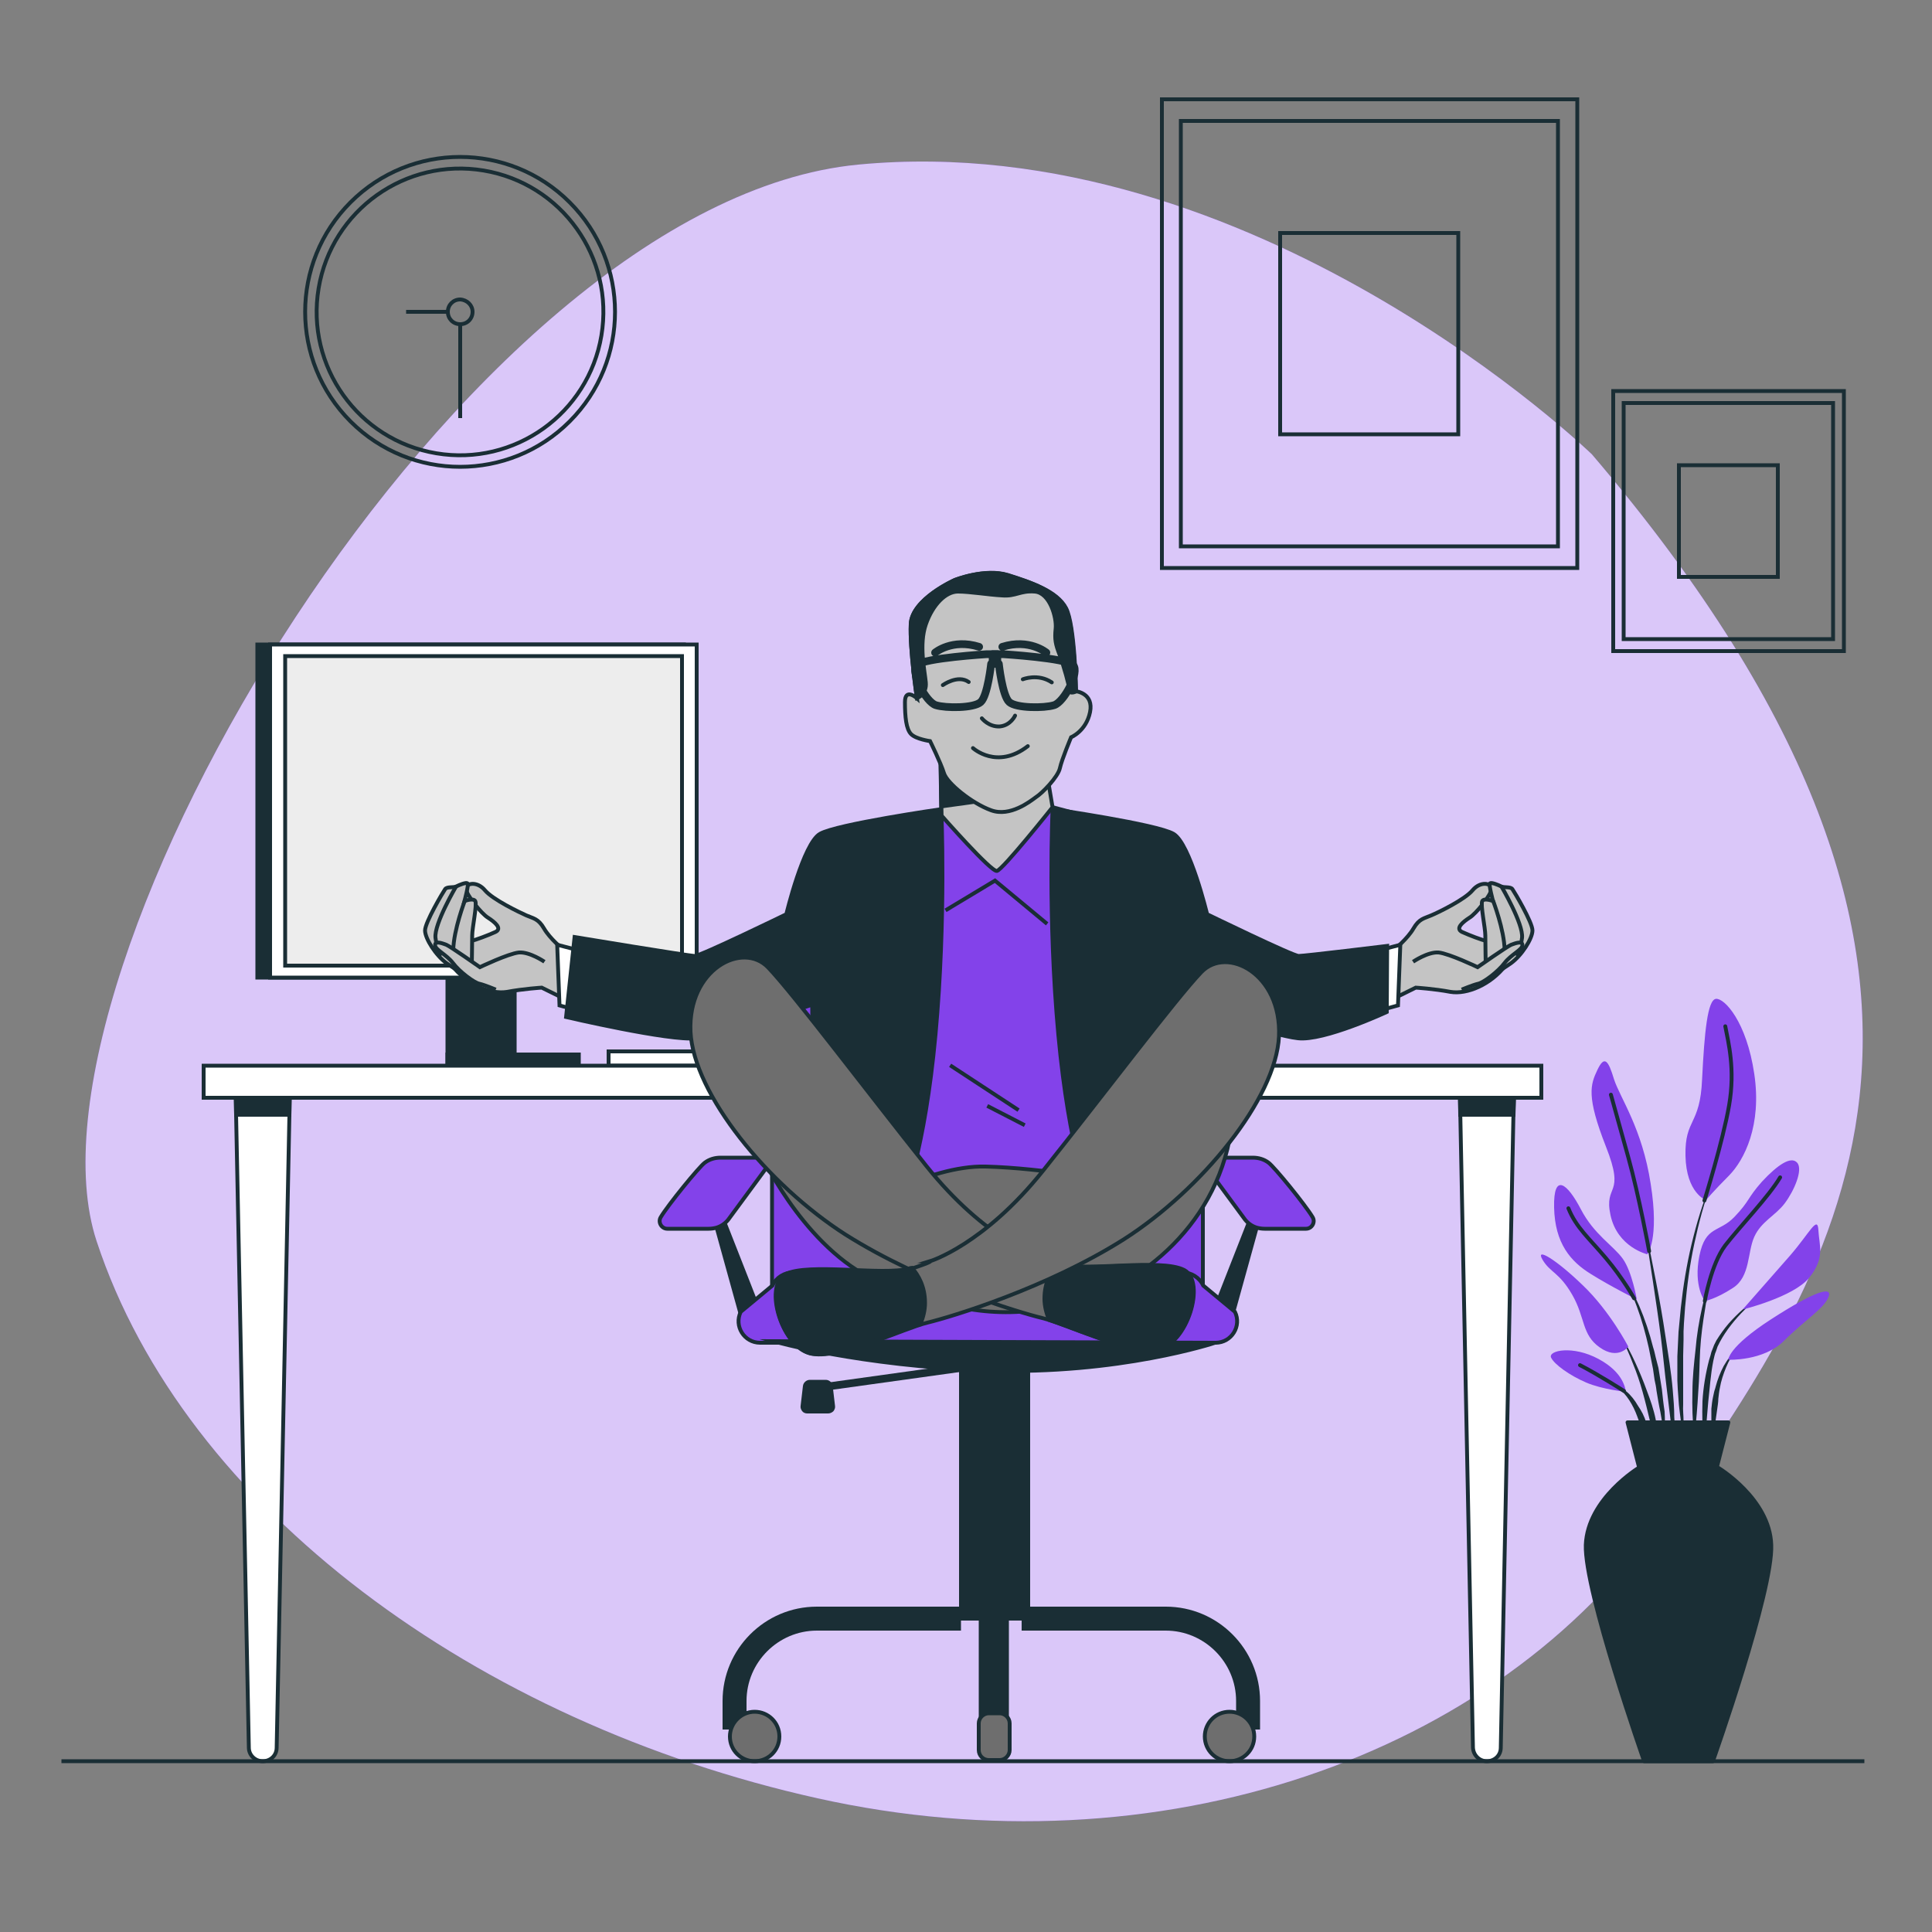 <svg version="1.1" id="Layer_1" xmlns="http://www.w3.org/2000/svg" x="0" y="0" viewBox="0 0 500 500" style="enable-background:new 0 0 500 500" xml:space="preserve"><rect x="0" y="0" width="500" height="500" fill="#808080" stroke="none"/><style>.st0{fill:#8342ea}.st2{fill:#1a2e35}.st3,.st4{fill:none;stroke:#1a2e35;stroke-linecap:round;stroke-linejoin:round;stroke-miterlimit:10}.st4{fill:#1a2e35}.st11,.st12,.st13,.st5,.st6,.st7,.st9{fill:none;stroke:#1a2e35;stroke-miterlimit:10}.st11,.st12,.st13,.st6,.st7,.st9{fill:#1a2e35}.st11,.st12,.st13,.st7,.st9{fill:#fff}.st11,.st12,.st13,.st9{fill:#8342ea}.st11,.st12,.st13{fill:#6e6e6e}.st12,.st13{fill:#c4c4c4}.st13{fill:none;stroke-width:2;stroke-linecap:round;stroke-linejoin:round}</style><path class="st0" d="M412 117.6s-87.4-84.8-189.9-75C119.6 52.4 2.2 252 25 321.2s98.5 124.6 186.6 144.2c88.1 19.6 175.7-10.6 218.6-72.4s99.3-137.7-18.2-275.4z"/><path d="M412 117.6s-87.4-84.8-189.9-75C119.6 52.4 2.2 252 25 321.2s98.5 124.6 186.6 144.2c88.1 19.6 175.7-10.6 218.6-72.4s99.3-137.7-18.2-275.4z" style="opacity:.7;fill:#fff"/><path class="st2" d="M443 306.1c0-.1 0-.1 0 0l-.1-.1c-2.2 5.1-3.8 10.5-5.1 15.9-1.3 5.4-2.2 11-2.8 16.5l-.4 4.2c-.1.7-.1 1.4-.2 2.1l-.1 2.1c-.1 1.4-.1 2.8-.2 4.2V357.3c0 .7.1 1.4.1 2.1l.3 4.2c.3 2.8.7 5.5 1.1 8.3 0 0 0 .1.1.1 0 0 .1 0 .1-.1 0-1.4-.1-2.8-.1-4.2 0-1.4-.2-2.8-.1-4.2V350.9l.1-4.2v-2.1c0-.7.1-1.4.1-2.1l.3-4.2c.5-5.5 1.2-11 2.4-16.5 1.1-5.1 2.5-10.6 4.5-15.7zM443.6 327.8s0-.1 0 0c-.1-.1-.1-.1-.1 0-1.2 3.5-2.2 7-3 10.6-.8 3.6-1.4 7.2-1.7 10.9-.4 3.6-.8 7.3-.8 10.9-.1 3.7 0 7.3.4 11 0 0 0 .1.1.1 0 0 .1 0 .1-.1.4-3.6.7-7.3.9-10.9.3-3.6.3-7.3.5-10.9.2-3.6.7-7.2 1.3-10.8.5-3.7 1.3-7.3 2.3-10.8zM455.6 335.5h-.1c-3 1.9-5.7 4.3-8.1 7-1.2 1.4-2.2 2.8-3.2 4.4l-.6 1.2-.5 1.3c-.2.4-.3.9-.4 1.3-.1.4-.3.9-.4 1.3-.9 3.5-1.5 7.1-1.7 10.6-.1 3.6-.1 7.2.4 10.7 0 0 0 .1.1.1 0 0 .1 0 .1-.1l.9-10.6c.4-3.5.6-7 1.3-10.5.1-.4.2-.8.3-1.3.1-.4.2-.8.4-1.2l.4-1.2.6-1.2c.8-1.5 1.8-3 2.9-4.4 2.2-2.8 4.7-5.3 7.6-7.4.1 0 .1 0 0 0z"/><path class="st2" d="M449.8 349.1c-1.6 1.1-2.7 2.7-3.7 4.4-.9 1.7-1.6 3.5-2.1 5.4-.1.5-.3.9-.4 1.4l-.3 1.4c-.2.9-.3 1.9-.4 2.9v2.9c.1 1 .2 1.9.4 2.9 0 0 0 .1.1.1 0 0 .1 0 .1-.1.2-.9.4-1.9.5-2.8.1-.9.3-1.9.4-2.8.1-.9.3-1.8.3-2.8.1-.9.2-1.9.4-2.8.3-1.8.9-3.6 1.6-5.3.7-1.7 1.6-3.4 3.1-4.6v-.1c.1-.1 0-.1 0-.1zM432.9 359.7c-.4-4.7-1.2-9.4-1.9-14-.7-4.7-1.5-9.3-2.4-13.9-.9-4.6-1.8-9.2-2.8-13.9 0 0 0-.1-.1-.1 0 0-.1 0-.1.1.8 4.6 1.5 9.3 2.2 13.9.7 4.7 1.4 9.3 2 14 .6 4.7 1 9.3 1.6 14l1.7 14s0 .1.1.1c0 0 .1 0 .1-.1.1-1.2.1-2.4.1-3.5 0-1.2 0-2.4-.1-3.5 0-2.4-.2-4.8-.4-7.1zM430.1 359.6c-.3-1.9-.6-3.7-.9-5.6l-.7-2.7c-.2-.9-.4-1.8-.7-2.7-.9-3.6-2.1-7.2-3.6-10.7l-.6-1.3-.6-1.3c-.4-.9-.9-1.7-1.3-2.5-1-1.6-2-3.2-3.4-4.5h-.1v.1c1.3 1.3 2.2 3 3.1 4.6.4.8.8 1.7 1.2 2.5l.6 1.3.5 1.3c1.3 3.5 2.3 7.1 3.1 10.7.4 1.8.7 3.7 1.1 5.5l.4 2.8c.2.9.4 1.8.5 2.8.3 1.8.6 3.7 1 5.5.3 1.8.6 3.7 1 5.5 0 0 0 .1.1.1 0 0 .1 0 .1-.1 0-1.9 0-3.8-.1-5.6-.3-1.9-.5-3.8-.7-5.7zM426.2 359.9c-.9-2.5-1.9-4.9-3-7.3-1.1-2.4-2.3-4.7-3.7-6.9h-.1v.1c1.2 2.3 2.3 4.7 3.2 7.1 1 2.4 1.8 4.8 2.5 7.3s1.3 5 1.9 7.5c.7 2.5 1.3 5 2 7.5 0 0 0 .1.1.1 0 0 .1 0 .1-.1 0-2.6-.2-5.3-.7-7.8-.5-2.6-1.4-5.1-2.3-7.5zM426 368.1c-.4-1.5-1.2-3-2.1-4.3-.8-1.4-1.8-2.7-3-3.7-.6-.5-1.2-1-1.9-1.4-.7-.4-1.4-.8-2.2-1h-.1v.1c1.4.6 2.6 1.7 3.6 2.8 1 1.1 1.8 2.4 2.5 3.8s1.1 2.8 1.7 4.2c.3.7.5 1.4.9 2.1.3.7.6 1.5.9 2.2h.1s.1 0 .1-.1c0-.8 0-1.6-.1-2.4 0-.7-.2-1.5-.4-2.3z"/><path class="st0" d="M426.3 324.6s-7.7-1.8-9.5-10.1c-1.8-8.3 4-4.7-1.2-17.8-5.1-13-4-16-2.2-19.8 1.8-3.8 2.8-2.6 4.3 2.4 1.6 4.9 7.3 12.7 9.5 27.1 2.3 14.5-.9 18.2-.9 18.2zM441.5 310.6s-5.1-1.8-5.3-11.5c-.2-9.7 3.8-7.7 4.3-19.8.6-12.1 1.4-20.6 3.6-20.8 2.2-.2 7.9 5.9 9.9 19.4 2 13.4-2.6 22.3-6.5 26.3-4 4-6 6.4-6 6.4zM423.6 336.3s-1.2-7.1-3.6-10.5c-2.4-3.4-7.5-6.3-10.9-12.9-3.4-6.5-7.1-9.7-6.9-.4.2 9.3 4.3 14 9.5 17.2 5.1 3.2 11.9 6.6 11.9 6.6zM421.4 348.5s-4.7-9.1-11.7-15.8c-6.9-6.7-12.5-10.1-10.5-6.7 2 3.4 4.3 3.2 7.7 9.1 3.4 5.9 2.4 10.3 7.1 13.6 4.8 3.4 7.4-.2 7.4-.2zM420.8 360.2c-.2-.6-.4-4.9-7.1-8.5-6.7-3.6-13-2.2-12.3-.4.8 1.8 4.9 4.7 9.1 6.5 4.2 1.8 10.3 2.4 10.3 2.4zM441.2 336.7s-3-3.8-1.4-11.7c1.6-7.9 5.1-5.9 9.1-10.1 4-4.2 3.2-4.7 7.1-9.1 4-4.3 7.5-6.7 9.1-4.9 1.6 1.8-.8 7.3-3.2 10.5-2.4 3.2-6.1 4.7-7.9 8.7-1.8 4-1 10.3-5.5 13.2-4.6 3-7.3 3.4-7.3 3.4zM451 338.9s7.1-8.1 12.3-14c5.1-5.9 7.1-10.5 7.3-6.5.2 4 1.8 7.1-2.4 12.3-4.1 5-17.2 8.2-17.2 8.2zM447.3 351.9s-.2-3.2 11.1-10.5c11.3-7.3 16-8.7 14.8-5.7-1.2 3-6.1 5.9-11.5 11.3-5.3 5.3-14.4 4.9-14.4 4.9z"/><path class="st3" d="M426.8 323.8s-2.6-14.2-5.4-24.3c-2.8-10.1-4.5-16.2-4.5-16.2M441.1 310.7s4.8-15.4 6.4-24.7c1.6-9.3-.2-16.2-1-20.4M422.9 336s-2.9-5.2-7.3-10.4c-4.3-5.1-7.7-7.9-9.7-12.9M441.2 336.7s1.6-9.5 5.3-14.4c3.8-4.9 11.3-12.7 14.2-17.6M420.3 360s-6.7-4.3-11.4-6.7"/><path class="st4" d="M458.4 399.8c-.4-12-13.8-20-13.8-20h-20.4s-13.3 8-13.8 20c-.4 12 15.1 56 15.1 56H443.3s15.6-44 15.1-56zM447.3 368.1h-26.1l3 11.7h20.1z"/><path class="st5" d="M300.7 25.7h107.5V147H300.7z"/><path class="st5" d="M305.6 31.3h97.6v110.1h-97.6z"/><path class="st5" d="M331.3 60.3h46.1v52.1h-46.1zM417.5 101.2h59.7v67.3h-59.7z"/><path class="st5" d="M420.2 104.3h54.2v61.1h-54.2z"/><path class="st5" d="M434.5 120.4h25.6v28.9h-25.6z"/><circle transform="rotate(-45.001 119.1 80.744)" class="st5" cx="119.1" cy="80.7" r="40.1"/><circle transform="rotate(-80.492 119.089 80.74)" class="st5" cx="119.1" cy="80.7" r="37.1"/><path class="st5" d="M122.3 80.7c0 1.8-1.4 3.2-3.2 3.2-1.8 0-3.2-1.4-3.2-3.2 0-1.8 1.4-3.2 3.2-3.2 1.8.1 3.2 1.5 3.2 3.2zM115.9 80.7h-10.8M119.1 83.9v24.3"/><path class="st6" d="M115.8 272.9h34v3h-34z"/><path class="st6" d="M115.8 251.3h17.4v24.6h-17.4z"/><path class="st6" d="M66.6 166.8H177V253H66.6z"/><path class="st7" d="M69.9 166.8h110.4V253H69.9z"/><path style="fill:#ededed;stroke:#1a2e35;stroke-miterlimit:10" d="M73.8 169.8h102.7v80.1H73.8z"/><path class="st7" d="M157.5 272.1h85.2v3.7h-85.2zM75 282.1l-.1 6.4-3.3 163.8c0 2-1.6 3.5-3.6 3.5s-3.6-1.6-3.6-3.5l-3.3-163.8-.1-6.4h14z"/><path class="st6" d="m75 282.1-.1 6.4H61.1l-.1-6.4z"/><path class="st7" d="M384.8 455.8c-2 0-3.5-1.6-3.6-3.5l-3.4-170.2h14l-3.4 170.2c0 2-1.6 3.5-3.6 3.5z"/><path class="st6" d="M377.9 288.5h13.8l.2-6.4h-14.1z"/><path class="st7" d="M52.7 275.8h346.2v8.3H52.7z"/><path class="st6" d="M248.7 352h17.4v66.9h-17.4zM184.7 314.9l7.2 26 3.3-4.9-8.4-21.4z"/><path class="st9" d="M197.3 299.6h-10.8c-1.5 0-2.9.4-4.1 1.3-1.5 1.1-9.5 10.9-11.4 14.1-.8 1.3.2 3 1.7 3h10.7c.7 0 1.4-.1 2.1-.3 1.3-.4 2.5-1.3 3.3-2.5l9.5-12.9s1.1-1.4-1-2.7z"/><path class="st6" d="m326 314.9-7.2 26-3.3-4.9 8.4-21.4z"/><path class="st9" d="M313.4 299.6h10.8c1.5 0 2.9.4 4.1 1.3 1.5 1.1 9.5 10.9 11.4 14.1.8 1.3-.2 3-1.7 3h-10.7c-.7 0-1.4-.1-2.1-.3-1.3-.4-2.5-1.3-3.3-2.5l-9.5-12.9s-1.1-1.4 1-2.7zM286.8 248.4h-62.5c-13.5 0-24.5 11-24.5 24.5v61.7h111.5v-61.7c0-13.6-10.9-24.5-24.5-24.5z"/><path class="st9" d="M314.6 347.5H196.7c-4.1 0-6.8-4.3-5-8l8.2-6.8c1-2.1 3.1-3.4 5.4-3.4H306c2.3 0 4.4 1.3 5.4 3.4l8.2 6.8c1.8 3.7-.9 8-5 8z"/><path class="st6" d="M200.1 347.1s22 6.4 55.7 7.6c33.8 1.1 58.7-7.2 58.7-7.2l-114.4-.4z"/><path style="fill:none;stroke:#1a2e35;stroke-width:2;stroke-miterlimit:10" d="m251.7 353.6-40.2 5.6"/><path class="st2" d="M214.3 365.1h-5.4c-.6 0-1.1-.5-1-1.1l.6-5.1c.1-.5.5-.9 1-.9h4.1c.5 0 .9.4 1 .9l.6 5.1c.2.5-.3 1.1-.9 1.1z"/><path class="st2" d="M214.3 365.8h-5.4c-.5 0-1-.2-1.3-.6-.3-.4-.5-.9-.4-1.4l.6-5.1c.1-.9.9-1.6 1.8-1.6h4.1c.9 0 1.7.7 1.8 1.6l.6 5.1c.1.5-.1 1-.4 1.4-.4.4-.9.6-1.4.6zm-4.7-7.1c-.1 0-.2.1-.2.2l-.6 5.1c0 .1 0 .2.1.2 0 0 .1.1.2.1h5.4c.1 0 .1 0 .2-.1 0 0 .1-.1.1-.2l-.6-5.1c0-.1-.1-.2-.2-.2h-4.4zM193.2 447.6H187v-7.4c0-13.4 10.9-24.4 24.4-24.4h37.3v6.2h-37.3c-10 0-18.2 8.2-18.2 18.2v7.4zM319.9 447.6h6.2v-7.4c0-13.4-10.9-24.4-24.4-24.4h-37.3v6.2h37.3c10 0 18.2 8.2 18.2 18.2v7.4z"/><path class="st11" d="M201.7 449.4c0-3.6-2.9-6.4-6.4-6.4s-6.4 2.9-6.4 6.4c0 3.6 2.9 6.4 6.4 6.4s6.4-2.8 6.4-6.4zM324.6 449.4c0-3.6-2.9-6.4-6.4-6.4-3.6 0-6.4 2.9-6.4 6.4 0 3.6 2.9 6.4 6.4 6.4 3.5 0 6.4-2.8 6.4-6.4z"/><path class="st2" d="M253.3 416.7h7.8v31h-7.8z"/><path class="st11" d="M255.9 455.5h2.8c1.4 0 2.6-1.2 2.6-2.6V446c0-1.4-1.2-2.6-2.6-2.6h-2.8c-1.4 0-2.6 1.2-2.6 2.6v6.9c0 1.5 1.2 2.6 2.6 2.6z"/><path class="st12" d="M145.7 245.7s-3.4-2.8-4.9-5.4c-1.5-2.6-2.8-2.6-4.6-3.4s-8.7-4.1-10.7-6.5c-2-2.4-4.9-1.9-4.9-.4s4 6.5 5.7 7.5c1.7 1.1 3.8 2.8 1.9 3.7-2 .9-4.9 2-6.5 2.4-1.6.4-6.6-.8-8.1-.8s-.4 2.3 3.4 7.1c3.8 4.9 9.9 7.5 14.2 6.8 4.2-.8 9-1.1 9-1.1l6.9 3.4-1.4-13.3z"/><path class="st12" d="M122.1 249.6s.1-5.6.1-7.5c0-2 1.3-7.9.8-8.9-.5-.9-2.8 0-2.8 0s1.2-4.4.8-4.6c-.4-.3-2.1.4-2.9.8-.8.4-2.4 0-2.9.7s-5.2 8.6-5.2 10.7c0 2.1 2.8 6.5 5.6 8.5 2.8 1.9 6.1 4.4 6.5.3z"/><path class="st12" d="M120.3 233.1s-2.9 7.5-3 12.8M118.1 229.3s-5.8 9.8-5.4 13.4c.4 3.6 1.7 4.4 1.7 4.4"/><path class="st12" d="M140.9 248.9s-3.8-2.6-6.6-2.4c-2.8.3-10.1 3.8-10.1 3.8s-7.7-5.4-8.7-5.8c-1.1-.4-2.9-1.1-2.9.1 0 1.2 2.9 2.4 4.6 4.6 1.7 2.3 5.6 5.2 6.9 5.4 1.3.3 4.2 1.5 4.2 1.5"/><path class="st7" d="m149.6 245.9-5.4-1.4.6 15.7 4 1.1z"/><path class="st9" d="m245.1 209.4-15.4 6.2v91.8s14.4-2.3 26.2-2.3 23.7 2.3 23.7 2.3l2.6-95.9-9.8-2.6-27.3.5z"/><path class="st12" d="M272.4 208.9s-12.9 16.2-14.4 16.5c-1.5.3-14.4-14.4-14.4-14.4v-2.2l-.2-16 2.8.7 24.7 6.5 1.5 8.9z"/><path class="st6" d="m256.6 206.9-13 1.8-.3-16 2.8.7z"/><path class="st12" d="M247.1 150.1s-11.1 4.9-11.4 11.4c-.3 6.5 1.6 19.2 1.6 19.2s-3.1-2.8-3.1 1 .3 7 1.6 8.3c1.3 1.3 4.9 1.8 4.9 1.8s2.8 5.7 3.6 8.3c.8 2.6 7.2 7.8 12.2 9.6 4.9 1.8 10.1-2.3 11.6-3.4 1.6-1 5.7-5.2 6.2-7.5s2.9-8 2.9-8 3.9-1.6 4.9-6.5c1-4.9-3.6-5.4-3.6-5.4s-.3-17.1-2.6-21.5c-2.3-4.4-9.1-6.7-15-8.5-6-1.9-13.8 1.2-13.8 1.2z"/><path class="st3" d="M251.8 193.6s6.2 5.7 14.2-.5M254.1 185.9s1.8 2.3 4.7 2.1c2.8-.3 3.9-2.8 3.9-2.8M244 177.3s3.9-2.8 6.7-.8M264.7 175.8s3.9-1.6 7.5.8"/><path class="st6" d="M260.8 148.8c-6-1.8-13.7 1.3-13.7 1.3s-11.1 4.9-11.4 11.4c-.3 6.5 1.6 19.2 1.6 19.2s2.6-1 2.3-4.1c-.3-3.1-1.8-9.8 0-15s5.2-8.5 8.3-8.5c3.1 0 7.8.8 11.4 1 3.6.3 4.7-1.3 8.5-1 3.9.3 5.7 6.7 5.4 9.6-.3 2.8 0 4.1 1 6.7 1 2.6 2.6 8.3 2.6 9.3s1.6.3 1.6.3-.3-17.1-2.6-21.5c-2.3-4.5-9-6.8-15-8.7z"/><path class="st13" d="M255.4 169.3s-16.3 1-18.1 2.8c-1.8 1.8 2.3 9.6 4.9 10.4 2.6.8 9.8.8 11.6-.8 1.8-1.6 2.7-9.9 2.7-9.9h1.6v-2.5h-2.7z"/><path class="st13" d="M259.6 169.3s16.3 1 18.1 2.8c1.8 1.8-2.3 9.6-4.9 10.4-2.6.8-9.8.8-11.6-.8-1.8-1.6-2.7-9.9-2.7-9.9h-1.6v-2.5h2.7zM242 168.9s4.4-3.7 11.4-1.5M270.8 168.9s-4.4-3.7-11.4-1.5"/><path class="st6" d="M243.6 209.4s1.3 28-1.5 58.4c-2.8 30.3-8.2 42.9-8.2 42.9s-10.8 2.8-11.6 2.8c-.8 0-11.8-.5-11.8-.5l-.3-53s-23.4 8-30.1 8.7c-6.7.8-33.6-5.5-33.6-5.5l2.2-20.7s29.6 4.9 31.1 4.9 23.7-10.8 23.7-10.8 4.4-18.3 8.7-20.8 31.4-6.4 31.4-6.4z"/><path class="st12" d="M360.9 245.7s3.4-2.8 4.9-5.4c1.5-2.6 2.8-2.6 4.6-3.4 1.9-.8 8.7-4.1 10.7-6.5 2-2.4 4.9-1.9 4.9-.4s-4 6.5-5.7 7.5c-1.7 1.1-3.8 2.8-1.9 3.7 2 .9 4.9 2 6.5 2.4 1.6.4 6.6-.8 8.1-.8s.4 2.3-3.4 7.1c-3.8 4.9-9.9 7.5-14.2 6.8-4.2-.8-9-1.1-9-1.1l-6.9 3.4 1.4-13.3z"/><path class="st12" d="M384.5 249.6s-.1-5.6-.1-7.5c0-2-1.3-7.9-.8-8.9.5-.9 2.8 0 2.8 0s-1.2-4.4-.8-4.6c.4-.3 2.1.4 2.9.8.8.4 2.4 0 2.9.7s5.2 8.6 5.2 10.7c0 2.1-2.8 6.5-5.6 8.5-2.8 1.9-6.1 4.4-6.5.3z"/><path class="st12" d="M386.4 233.1s2.9 7.5 3 12.8M388.5 229.3s5.8 9.8 5.4 13.4c-.4 3.6-1.7 4.4-1.7 4.4"/><path class="st12" d="M365.7 248.9s3.8-2.6 6.6-2.4c2.8.3 10.1 3.8 10.1 3.8s7.7-5.4 8.7-5.8c1.1-.4 2.9-1.1 2.9.1 0 1.2-2.9 2.4-4.6 4.6-1.7 2.3-5.6 5.2-6.9 5.4-1.3.3-4.2 1.5-4.2 1.5"/><path class="st7" d="m357.1 245.9 5.3-1.4-.6 15.7-4 1.1z"/><path class="st6" d="M272.4 209.4s-1.3 28 1.5 58.4c2.8 30.3 8.2 42.9 8.2 42.9s10.8 2.8 11.6 2.8c.8 0 11.8-.5 11.8-.5l.3-53s23.4 8 30.1 8.7c6.7.8 23-6.8 23-6.8l.1-17.1s-21.3 2.6-22.9 2.6c-1.5 0-23.7-10.8-23.7-10.8s-4.4-18.3-8.7-20.8-31.3-6.4-31.3-6.4z"/><path class="st5" d="m244.7 235.6 12.8-7.7 13.5 11.2"/><path class="st11" d="M197.7 300.1s11.7 24.8 31.1 32.2c19.4 7.4 30.5 9.1 47.3 5.4 16.8-3.7 38.5-19.1 42.5-45.1 0 0-18.5 15.4-36.5 20.8s-47.1-.6-59.9-6.6c-12.8-5.9-27-15-24.5-6.7z"/><path class="st11" d="M288.3 305.8s-18.1-3.5-33.2-3.9c-15-.4-34.3 11.6-34.3 11.6s32.4 19.7 38.2 21.2c5.8 1.5 23.9-13.9 28.2-18.5 4.2-4.6 4.2-10.4 1.1-10.4z"/><path class="st11" d="M269 325.2s-13.9-4.2-29.3-23.5-34.3-44.4-40.9-51.3c-6.6-6.9-20.8.4-20.1 16.6.8 16.2 20.1 39.7 40.1 52.5 20.1 12.7 44.7 20.1 50.9 21.6 6.2 1.5 22 9.3 29.7 8.1 7.7-1.2 12.7-17.4 6.9-20.4-5.8-3.1-25.5.4-32-1.5-6.4-2.1-5.3-2.1-5.3-2.1z"/><path class="st6" d="M306.5 328.7c-5.8-3.1-25.5.4-32-1.5-.3-.1-.6-.2-.8-.2-1.7 1.9-3.4 4.9-3.4 9.1 0 1.9.5 3.8 1.2 5.5 7 2.2 21 8.7 28.1 7.6 7.6-1.2 12.6-17.4 6.9-20.5z"/><path class="st11" d="M240.7 326.4s13.9-4.2 29.3-23.5 34.3-44.4 40.9-51.3c6.6-6.9 20.8.4 20.1 16.6-.8 16.2-20.1 39.7-40.1 52.5-20.1 12.7-44.7 20.1-50.9 21.6-6.2 1.5-22 9.3-29.7 8.1-7.7-1.2-12.7-17.4-6.9-20.4 5.8-3.1 25.5.4 32-1.5 6.4-2.1 5.3-2.1 5.3-2.1z"/><path class="st6" d="M203.2 329.8c5.8-3.1 25.5.4 32-1.5.3-.1.6-.2.8-.2 1.7 1.9 3.4 4.9 3.4 9.1 0 1.9-.5 3.8-1.2 5.5-7 2.2-21 8.7-28.1 7.6-7.6-1.2-12.6-17.4-6.9-20.5z"/><path class="st5" d="m245.9 275.7 17.7 11.6M255.5 286.2l9.7 5"/><path class="st7" d="M15.9 455.8h466.6"/></svg>